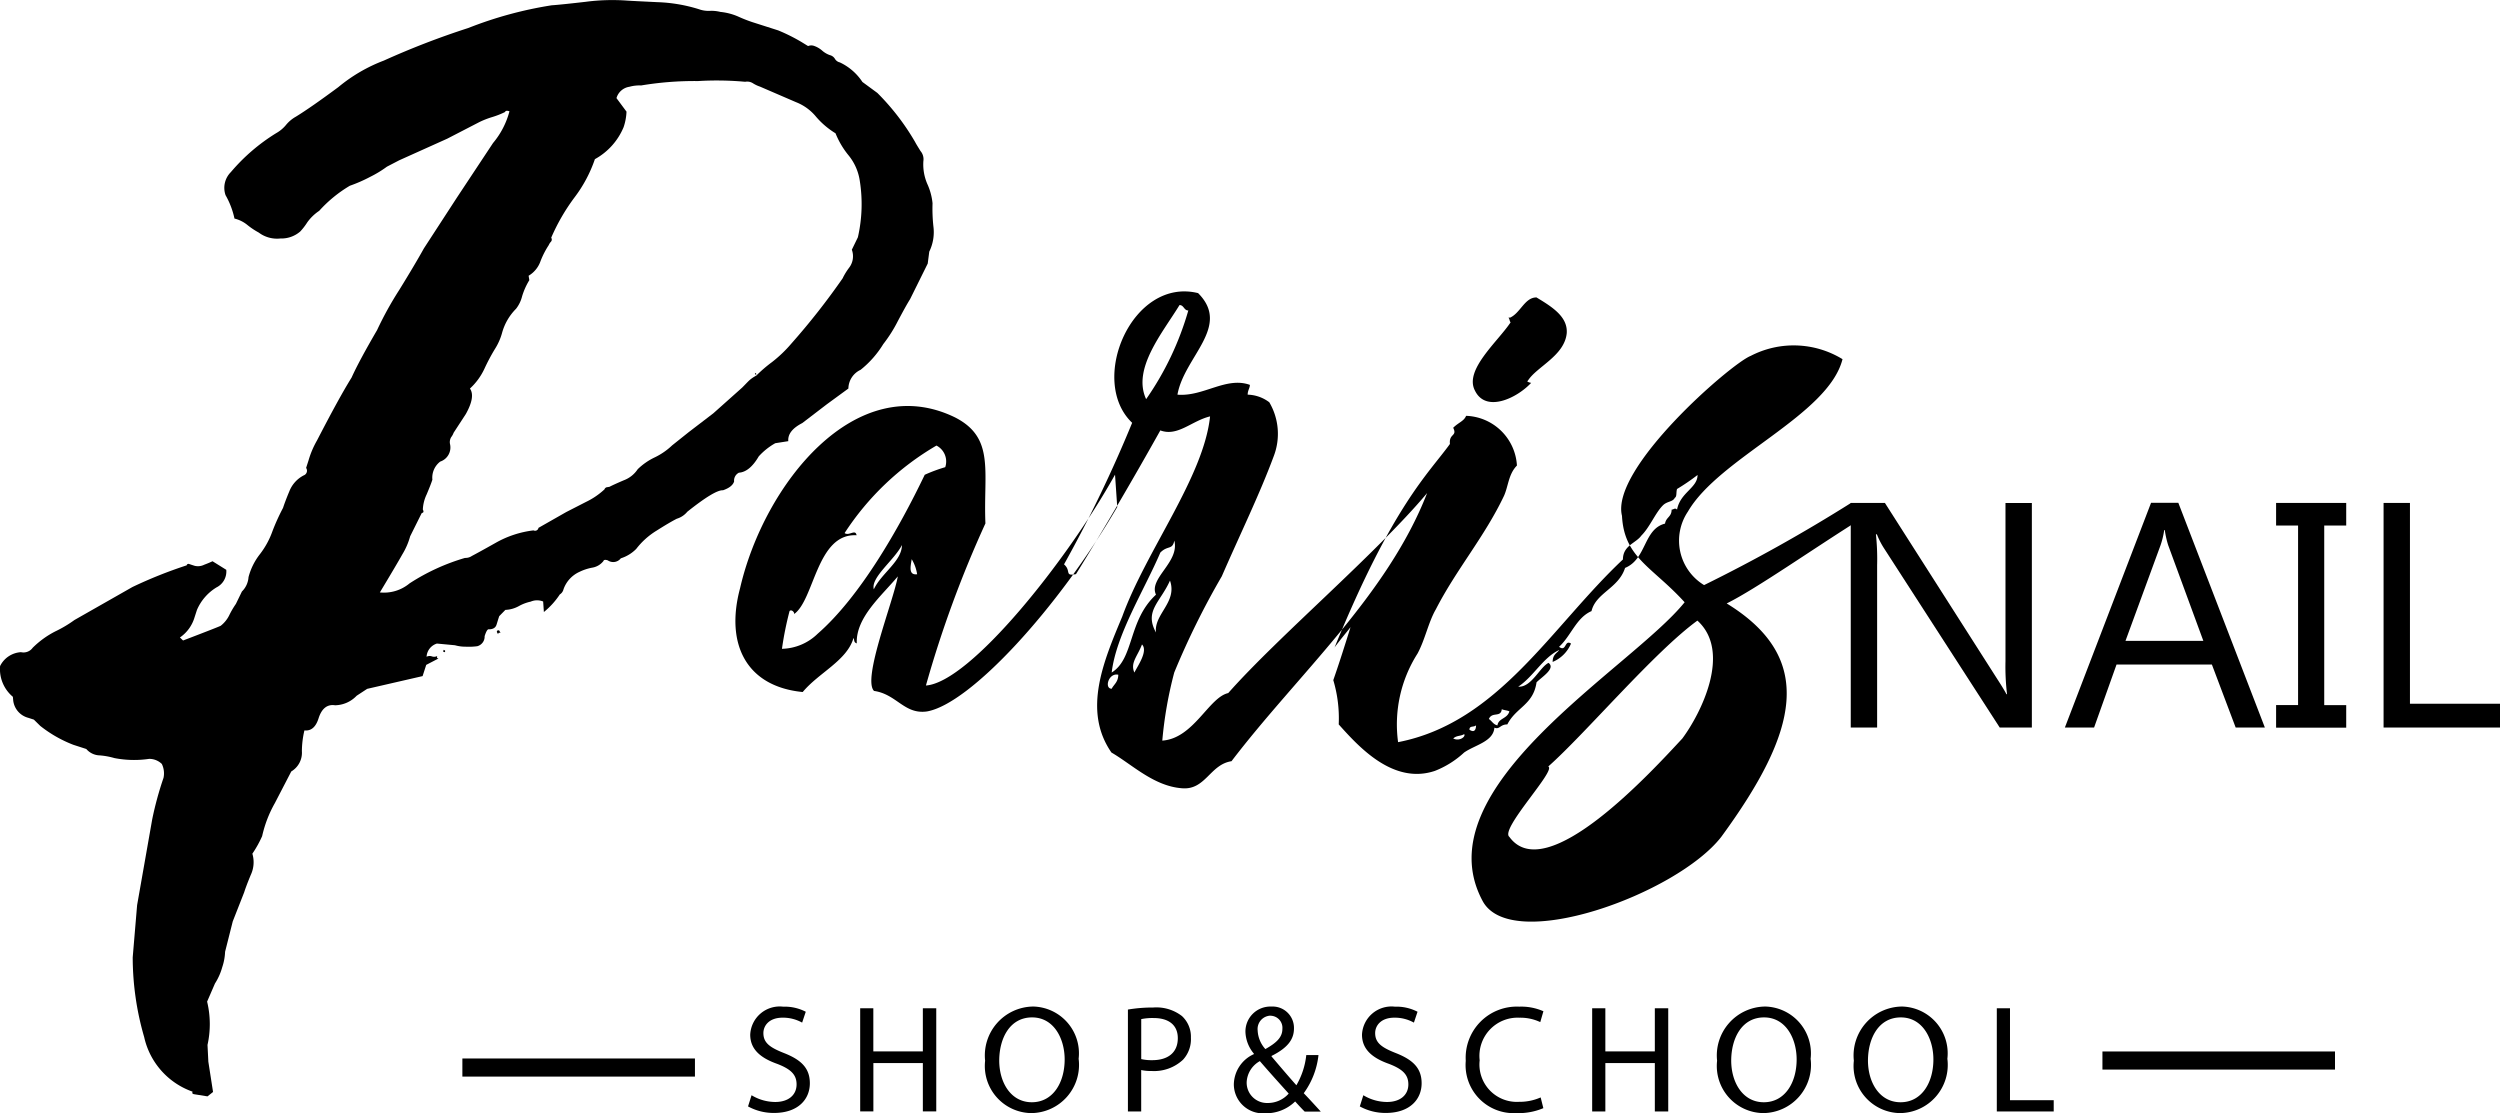 <svg xmlns="http://www.w3.org/2000/svg" width="113.743" height="50.65" viewBox="0 0 113.743 50.65"><defs><style>.a{fill-rule:evenodd;}</style></defs><g transform="translate(-7.659 -8.659)"><path class="a" d="M49.864,20.658l-.8,1.614c-.132.209-.313.538-.555.994a6.412,6.412,0,0,1-.664,1.049,4.5,4.5,0,0,1-1.032,1.17.956.956,0,0,0-.555.851l-.977.714-1.12.857c-.45.231-.664.505-.637.824l-.593.093a2.989,2.989,0,0,0-.752.6c-.275.472-.577.719-.9.741a.4.4,0,0,0-.22.4c-.055.17-.22.3-.505.4-.247-.016-.785.308-1.625.977a.978.978,0,0,1-.478.318q-.338.173-.923.544a3.416,3.416,0,0,0-.923.829,1.7,1.7,0,0,1-.7.428.437.437,0,0,1-.593.093q-.173-.058-.2.033a.814.814,0,0,1-.516.3,2.278,2.278,0,0,0-.577.192,1.364,1.364,0,0,0-.725.8.369.369,0,0,1-.165.225,3.524,3.524,0,0,1-.725.8l-.033-.478a.738.738,0,0,0-.566.005,1.968,1.968,0,0,0-.533.2,1.371,1.371,0,0,1-.62.176l-.28.286c-.038.115-.077.242-.121.384s-.159.214-.351.214c-.055-.016-.121.088-.192.313a.451.451,0,0,1-.335.456,2.907,2.907,0,0,1-.522.022,1.785,1.785,0,0,1-.494-.066l-.818-.077a.666.666,0,0,0-.472.6.306.306,0,0,1,.242-.016.308.308,0,0,0,.242-.016q-.025.082.016.1a.132.132,0,0,0,.044.011l-.56.291-.165.511L24.364,40l-.478.313a1.389,1.389,0,0,1-.983.434c-.357-.055-.61.148-.752.6q-.189.593-.642.544a4.23,4.23,0,0,0-.115.944.99.99,0,0,1-.483.923L20.163,45.2a5.46,5.46,0,0,0-.577,1.5,5.108,5.108,0,0,1-.445.8,1.354,1.354,0,0,1-.071.961c-.148.357-.247.62-.3.791l-.522,1.329L17.9,51.962a2.512,2.512,0,0,1-.132.708,2.7,2.7,0,0,1-.329.736l-.357.824A4.351,4.351,0,0,1,17.1,56.2l.038.763.214,1.378-.253.2-.62-.1c-.055-.016-.082-.044-.071-.071a.132.132,0,0,0,.011-.044,3.415,3.415,0,0,1-2.2-2.482,13.045,13.045,0,0,1-.522-3.63l.2-2.372.686-3.9a15.181,15.181,0,0,1,.516-1.894.979.979,0,0,0-.077-.631.814.814,0,0,0-.582-.231,4.663,4.663,0,0,1-1.581-.038,3.3,3.3,0,0,0-.664-.121.83.83,0,0,1-.61-.291l-.34-.11-.253-.082a5.753,5.753,0,0,1-1.5-.857L9.2,41.4l-.253-.082a.925.925,0,0,1-.686-.78l-.016-.176a1.641,1.641,0,0,1-.582-1.4,1.136,1.136,0,0,1,.95-.631.516.516,0,0,0,.533-.2,4.123,4.123,0,0,1,1.032-.747,5.452,5.452,0,0,0,.868-.516l2.636-1.5a20.458,20.458,0,0,1,2.471-.988.08.08,0,0,1,.11-.06c.055.016.082.027.082.027l.17.055a.631.631,0,0,0,.434-.049c.176-.066.3-.121.379-.159l.626.39a.808.808,0,0,1-.445.8,2.221,2.221,0,0,0-.89,1.027l-.11.34a1.694,1.694,0,0,1-.664.912l.143.137c1.065-.406,1.636-.631,1.713-.67a1.38,1.38,0,0,0,.39-.483,3.794,3.794,0,0,1,.3-.511l.275-.566a1.006,1.006,0,0,0,.3-.653,2.86,2.86,0,0,1,.522-1.049,3.756,3.756,0,0,0,.566-1.038,9.479,9.479,0,0,1,.483-1.065c.055-.17.148-.423.286-.752a1.389,1.389,0,0,1,.653-.725.225.225,0,0,0,.11-.34l.11-.34a4.087,4.087,0,0,1,.384-.906c.664-1.285,1.186-2.24,1.576-2.866q.329-.733,1.159-2.158a15.542,15.542,0,0,1,1.01-1.829c.45-.73.824-1.356,1.12-1.889l1.51-2.323,1.636-2.471a3.7,3.7,0,0,0,.747-1.444q-.173-.058-.2.033a3.859,3.859,0,0,1-.588.231,3.858,3.858,0,0,0-.588.231l-1.455.752-2.185.983-.56.291a5.051,5.051,0,0,1-.758.461,6.749,6.749,0,0,1-.928.406,5.971,5.971,0,0,0-1.395,1.142,2.083,2.083,0,0,0-.544.527,2.783,2.783,0,0,1-.318.412,1.307,1.307,0,0,1-.9.318,1.385,1.385,0,0,1-.988-.269,3.459,3.459,0,0,1-.538-.362,1.482,1.482,0,0,0-.566-.275,3.7,3.7,0,0,0-.406-1.065,1.011,1.011,0,0,1,.242-1.049,8.627,8.627,0,0,1,2.065-1.774,1.576,1.576,0,0,0,.445-.373,1.577,1.577,0,0,1,.445-.373c.467-.286,1.109-.736,1.933-1.345a7.274,7.274,0,0,1,2.07-1.208,36.815,36.815,0,0,1,3.844-1.483A17.836,17.836,0,0,1,32.759,8.9c.318-.022.835-.077,1.548-.159A9.33,9.33,0,0,1,36.2,8.687c.247.016.7.038,1.384.071a7.1,7.1,0,0,1,1.867.318l.082.027a1.323,1.323,0,0,0,.45.049,1.646,1.646,0,0,1,.45.049,2.673,2.673,0,0,1,.818.214,6.542,6.542,0,0,0,.626.247l1.186.379a8.085,8.085,0,0,1,1.049.522l.313.192a.374.374,0,0,1,.28-.005,1.113,1.113,0,0,1,.357.209,1.058,1.058,0,0,0,.357.209.37.37,0,0,1,.225.165.347.347,0,0,0,.225.165,2.5,2.5,0,0,1,1.027.89l.681.5a10.777,10.777,0,0,1,1.719,2.235c.038.077.121.209.242.406a.575.575,0,0,1,.132.461,2.24,2.24,0,0,0,.181,1.043,2.768,2.768,0,0,1,.236.873,7.509,7.509,0,0,0,.038,1.043,2.02,2.02,0,0,1-.187,1.159l-.071.549Zm-3.855.637a2.92,2.92,0,0,1,.291-.467.856.856,0,0,0,.115-.807l.275-.566a6.764,6.764,0,0,0,.082-2.6,2.374,2.374,0,0,0-.522-1.148,3.837,3.837,0,0,1-.577-.983,3.722,3.722,0,0,1-.884-.752,2.231,2.231,0,0,0-.912-.664L42.237,12.6a1.458,1.458,0,0,1-.324-.154.483.483,0,0,0-.351-.066,14.21,14.21,0,0,0-2.142-.033,14.749,14.749,0,0,0-2.592.2,1.724,1.724,0,0,0-.533.06.722.722,0,0,0-.588.516l.456.615a2.512,2.512,0,0,1-.132.708A2.954,2.954,0,0,1,34.725,15.9a6.191,6.191,0,0,1-.939,1.757,9.06,9.06,0,0,0-1.049,1.818.145.145,0,0,1-.011.181.523.523,0,0,0-.1.154,3.869,3.869,0,0,0-.373.725,1.249,1.249,0,0,1-.544.67l.033.2a3.135,3.135,0,0,0-.329.736,1.52,1.52,0,0,1-.275.566A2.484,2.484,0,0,0,30.5,23.81a2.7,2.7,0,0,1-.329.736,8.96,8.96,0,0,0-.467.879,2.859,2.859,0,0,1-.664.912c.17.242.11.626-.187,1.159l-.555.851a.736.736,0,0,1-.11.2.433.433,0,0,0-.055.313.678.678,0,0,1-.445.8.921.921,0,0,0-.357.824c-.055.17-.143.39-.258.664a1.772,1.772,0,0,0-.176.692c.038.077.038.121,0,.143a.379.379,0,0,0-.055.027l-.522,1.049a3.214,3.214,0,0,1-.357.824q-.222.4-1.021,1.73a1.818,1.818,0,0,0,1.351-.412,9.554,9.554,0,0,1,2.526-1.159.507.507,0,0,0,.308-.088c.148-.077.511-.275,1.076-.593a4.588,4.588,0,0,1,1.73-.571.156.156,0,0,0,.225-.115l1.263-.719.9-.461a3.4,3.4,0,0,0,.84-.571.144.144,0,0,1,.126-.1l.1-.016c.148-.077.368-.176.659-.3a1.3,1.3,0,0,0,.626-.5,2.877,2.877,0,0,1,.785-.544,3.1,3.1,0,0,0,.785-.544l.752-.6,1.12-.857,1.312-1.17c.093-.093.187-.192.28-.286a1.461,1.461,0,0,1,.362-.258,6.228,6.228,0,0,1,.714-.615,5.9,5.9,0,0,0,.879-.84,31.894,31.894,0,0,0,2.35-2.993ZM42,25.627l.055.11q.025-.082-.016-.1L42,25.627ZM30.261,37.406l.06.11a.4.4,0,0,0,.011-.044q.016-.041.1-.016l-.06-.11a.4.4,0,0,0-.044-.011c-.027-.005-.049.016-.066.071Zm-2.416.818-.027.082.082.027a.4.4,0,0,0,.011-.044Q27.927,38.257,27.845,38.224Z" transform="translate(0)"/><path class="a" d="M85.856,41.146c-2.163,3.888-6.589,9.445-8.6,9.587a50.842,50.842,0,0,1,2.707-7.375c-.1-2.361.445-3.888-1.378-4.821-4.525-2.213-8.7,3.048-9.785,7.77-.686,2.559.3,4.475,2.85,4.722.736-.884,2.015-1.428,2.312-2.46.049.1,0,.2.148.247-.049-1.181,1.131-2.163,1.867-3.048-.2,1.131-1.625,4.673-1.082,5.211,1.032.148,1.378,1.082,2.411.933,1.966-.346,5.952-4.673,8.654-9.3l-.1-1.472ZM71.25,47.488c.933-.637,1.032-3.69,2.85-3.591-.049-.3-.346.049-.544-.1a12.475,12.475,0,0,1,4.179-3.981.813.813,0,0,1,.4.983,7.137,7.137,0,0,0-.933.346c-1.181,2.46-2.949,5.557-4.871,7.232a2.4,2.4,0,0,1-1.625.686,15.071,15.071,0,0,1,.346-1.719c.1-.1.253.093.2.143Zm3.635-1.131c-.148-.544.933-1.329,1.279-2.015,0,.736-.933,1.279-1.279,2.015Zm1.971-.686c-.4.049-.3-.346-.247-.686a1.886,1.886,0,0,1,.247.686Zm13.327-7.182c-.835.2-1.477.933-2.262.637-1.181,2.114-2.559,4.475-3.838,6.54-.544.1-.2-.148-.544-.445a60.066,60.066,0,0,0,3.1-6.441c-2.015-1.916,0-6.639,3-5.9C91.161,34.4,89,35.776,88.7,37.5c1.181.1,2.213-.835,3.295-.445,0,.148-.1.247-.1.445a1.7,1.7,0,0,1,.983.346,2.829,2.829,0,0,1,.2,2.46c-.637,1.719-1.527,3.542-2.361,5.458a35.987,35.987,0,0,0-2.163,4.376,18.293,18.293,0,0,0-.544,3.1c1.428-.1,2.114-1.966,3-2.163,2.262-2.559,6.738-6.342,9.049-9.1-1.818,4.673-5.9,8.264-8.9,12.2-.983.148-1.181,1.329-2.262,1.23-1.279-.1-2.262-1.082-3.2-1.625-1.329-1.916-.346-4.179.494-6.194,1.087-2.993,3.7-6.337,3.992-9.093ZM87.723,46.6c-1.279,1.181-.983,2.9-2.015,3.542.2-1.719,1.477-3.739,2.213-5.458.346-.346.544-.1.637-.544.247.983-1.181,1.719-.835,2.46Zm-.445-8.9a13.574,13.574,0,0,0,1.916-4.03c-.2,0-.2-.247-.4-.247-.78,1.274-2.158,2.9-1.521,4.278Zm.445,10.62c-.1-.835.983-1.378.637-2.361-.439.988-1.181,1.378-.637,2.361Zm-.983,1.823c.148-.3.637-.983.346-1.279-.2.538-.544.835-.346,1.279Zm-1.032.736c-.346,0-.148-.736.3-.637-.005.34-.2.439-.3.637Zm18.049-16.869c.049,0,.049.148.1.2-.588.884-2.114,2.163-1.625,3.1.494,1.032,1.916.346,2.559-.346,0,0-.247-.049-.148-.1.4-.637,1.669-1.131,1.768-2.163.049-.736-.637-1.181-1.378-1.625-.544,0-.736.736-1.23.933,0-.044,0-.044-.044.005Zm-7.918,15c.3-.4.544-.686.736-.933-.247.785-.494,1.576-.785,2.411a6.075,6.075,0,0,1,.247,2.015c.884.983,2.46,2.757,4.376,2.114a4.205,4.205,0,0,0,1.329-.835c.494-.346,1.329-.494,1.378-1.131.247.1.247-.148.588-.148.4-.785,1.181-.884,1.329-1.916.247-.247.884-.637.544-.884-.4.2-.785,1.131-1.378,1.082.686-.445,1.131-1.329,1.867-1.669-.1.148-.3.2-.3.544a1.548,1.548,0,0,0,.835-.835c-.3-.2-.2.4-.544.148.544-.494.785-1.329,1.477-1.625.2-.835,1.23-1.032,1.527-1.966.983-.4.835-1.768,1.818-2.015.049-.3.3-.3.3-.637.1,0,.148-.1.247,0,.148-.785.933-.983.933-1.576a9.389,9.389,0,0,1-.933.637c-.049.148,0,.346-.1.4-.1.2-.346.148-.544.346-.346.346-.588.983-.983,1.378-.247.346-.835.445-.835,1.082-3.245,3.048-5.656,7.424-10.23,8.313a6,6,0,0,1,.884-4.03c.346-.637.494-1.428.835-2.015.933-1.818,2.213-3.295,3.1-5.162.2-.445.2-.983.588-1.378a2.4,2.4,0,0,0-2.312-2.262c-.1.247-.346.3-.588.544.2.4-.2.247-.148.736-.977,1.356-2.6,2.778-5.255,9.274Zm7.029,3.245c.148-.346.544-.049.588-.445.1.049.247.049.346.1-.1.346-.494.3-.544.637-.192-.044-.242-.192-.39-.291Zm-.884.489c0-.2.2-.1.3-.2,0,.049,0,.4-.3.2Zm-.736.4c.148-.148.346-.1.494-.2.093.1-.2.346-.494.2Zm18.1-10.719a73.053,73.053,0,0,1-6.688,3.739,2.366,2.366,0,0,1-.736-3.344c1.428-2.46,6.392-4.376,7.034-6.935a4.251,4.251,0,0,0-4.179-.148c-.884.346-6.392,5.112-5.854,7.276.1,1.916,1.378,2.312,2.85,3.932-2.411,3-11.949,8.407-9.2,13.574,1.279,2.46,8.852-.3,10.867-2.9,3.492-4.772,4.327-8.116.247-10.62,1.378-.686,3.888-2.46,6.243-3.932l-.588-.642ZM111.67,53.144c-1.329,1.428-6.194,6.787-7.869,4.475-.445-.346,2.163-3.048,1.768-3.2,1.719-1.527,4.821-5.211,6.787-6.639C113.932,49.207,112.51,52.013,111.67,53.144Z" transform="translate(-27.47 -10.885)"/><path class="a" d="M169.258,60.544h-1.472l-5.26-8.149a3.546,3.546,0,0,1-.329-.642h-.044a10.6,10.6,0,0,1,.055,1.406v7.386h-1.2V50.325h1.554l5.118,8.022c.214.329.351.56.412.681h.027a10.536,10.536,0,0,1-.071-1.5v-7.2h1.2V60.544Zm10.592,0h-1.329l-1.082-2.866H173.1l-1.021,2.866h-1.329l3.921-10.224h1.241l3.937,10.224Zm-2.8-3.943-1.6-4.354a4.3,4.3,0,0,1-.154-.686h-.027a3.711,3.711,0,0,1-.165.686L173.508,56.6Zm6.5-6.276v1.027h-1v8.171h1V60.55h-3.19V59.523h1V51.352h-1V50.325Zm7,10.219h-5.3V50.325h1.2v9.137h4.107Z" transform="translate(-69.145 -18.784)"/><path class="a" d="M69.63,96.6a2.415,2.415,0,0,0,1.186.3c1.1,0,1.631-.626,1.631-1.351,0-.692-.4-1.071-1.186-1.378-.642-.253-.928-.467-.928-.906,0-.318.242-.7.879-.7a1.791,1.791,0,0,1,.884.225l.165-.494a2.08,2.08,0,0,0-1.027-.231,1.343,1.343,0,0,0-1.5,1.274c0,.664.467,1.06,1.23,1.329.626.242.879.494.879.933,0,.472-.357.8-.972.8a2.089,2.089,0,0,1-1.076-.307l-.159.505Zm5.107-4.464v4.695h.6v-2.2h2.251v2.2h.61V92.137h-.61V94.1H75.335V92.137Zm7.847-.077a2.226,2.226,0,0,0-2.163,2.465,2.144,2.144,0,0,0,2.092,2.383,2.193,2.193,0,0,0,2.163-2.471,2.13,2.13,0,0,0-2.092-2.378Zm-.027.494c1,0,1.483.977,1.483,1.911,0,1.065-.538,1.949-1.494,1.949s-1.483-.9-1.483-1.9c.005-1.038.5-1.96,1.494-1.96Zm4.365,4.278h.6V94.948a2.132,2.132,0,0,0,.483.044,1.922,1.922,0,0,0,1.422-.516,1.378,1.378,0,0,0,.357-1,1.283,1.283,0,0,0-.406-.983,1.9,1.9,0,0,0-1.307-.39,6.8,6.8,0,0,0-1.153.093v4.64Zm.6-4.2a2.5,2.5,0,0,1,.566-.049c.664,0,1.1.3,1.1.917,0,.648-.439,1-1.164,1a2.129,2.129,0,0,1-.5-.049V92.631Zm8.165,4.2c-.275-.3-.516-.566-.769-.829a3.6,3.6,0,0,0,.67-1.735h-.555a3.439,3.439,0,0,1-.45,1.373c-.3-.335-.741-.851-1.131-1.312v-.022c.741-.368,1.021-.758,1.021-1.252a.972.972,0,0,0-1.027-.994,1.135,1.135,0,0,0-1.181,1.159,1.621,1.621,0,0,0,.384.983v.022a1.538,1.538,0,0,0-.912,1.373,1.324,1.324,0,0,0,1.428,1.318,1.893,1.893,0,0,0,1.362-.538c.181.2.3.329.434.461h.725Zm-2.411-.384a.925.925,0,0,1-.955-.95,1.157,1.157,0,0,1,.6-.955c.516.6,1.038,1.17,1.312,1.477a1.265,1.265,0,0,1-.955.428Zm.132-3.97a.55.55,0,0,1,.538.6c0,.4-.3.648-.774.917a1.345,1.345,0,0,1-.351-.846.608.608,0,0,1,.588-.675ZM97.464,96.6a2.415,2.415,0,0,0,1.186.3c1.1,0,1.631-.626,1.631-1.351,0-.692-.4-1.071-1.186-1.378-.642-.253-.928-.467-.928-.906,0-.318.242-.7.879-.7a1.791,1.791,0,0,1,.884.225l.165-.494a2.08,2.08,0,0,0-1.027-.231,1.343,1.343,0,0,0-1.5,1.274c0,.664.467,1.06,1.23,1.329.626.242.879.494.879.933,0,.472-.357.8-.972.8a2.089,2.089,0,0,1-1.076-.307l-.159.505Zm8.231-.406a2.352,2.352,0,0,1-.983.2,1.7,1.7,0,0,1-1.79-1.889,1.739,1.739,0,0,1,1.818-1.938,2.113,2.113,0,0,1,.939.2l.143-.494a2.5,2.5,0,0,0-1.1-.209,2.326,2.326,0,0,0-2.433,2.465,2.188,2.188,0,0,0,2.3,2.378,2.893,2.893,0,0,0,1.23-.225l-.121-.483Zm2.345-4.058v4.695h.6v-2.2h2.251v2.2h.61V92.137h-.61V94.1h-2.251V92.137Zm7.847-.077a2.226,2.226,0,0,0-2.163,2.465,2.144,2.144,0,0,0,2.092,2.383,2.193,2.193,0,0,0,2.163-2.471,2.13,2.13,0,0,0-2.092-2.378Zm-.027.494c1,0,1.483.977,1.483,1.911,0,1.065-.538,1.949-1.494,1.949s-1.483-.9-1.483-1.9c.005-1.038.5-1.96,1.494-1.96Zm6.249-.494a2.226,2.226,0,0,0-2.163,2.465,2.144,2.144,0,0,0,2.092,2.383,2.193,2.193,0,0,0,2.163-2.471,2.13,2.13,0,0,0-2.092-2.378Zm-.027.494c1,0,1.483.977,1.483,1.911,0,1.065-.538,1.949-1.494,1.949s-1.483-.9-1.483-1.9c.005-1.038.5-1.96,1.494-1.96Zm4.365,4.278h2.592v-.511H127.05V92.137h-.6v4.695Z" transform="translate(-27.942 -37.605)"/><rect width="10.581" height="0.824" transform="translate(28.696 56.817)"/><rect width="10.581" height="0.824" transform="translate(103.314 56.498)"/></g></svg>